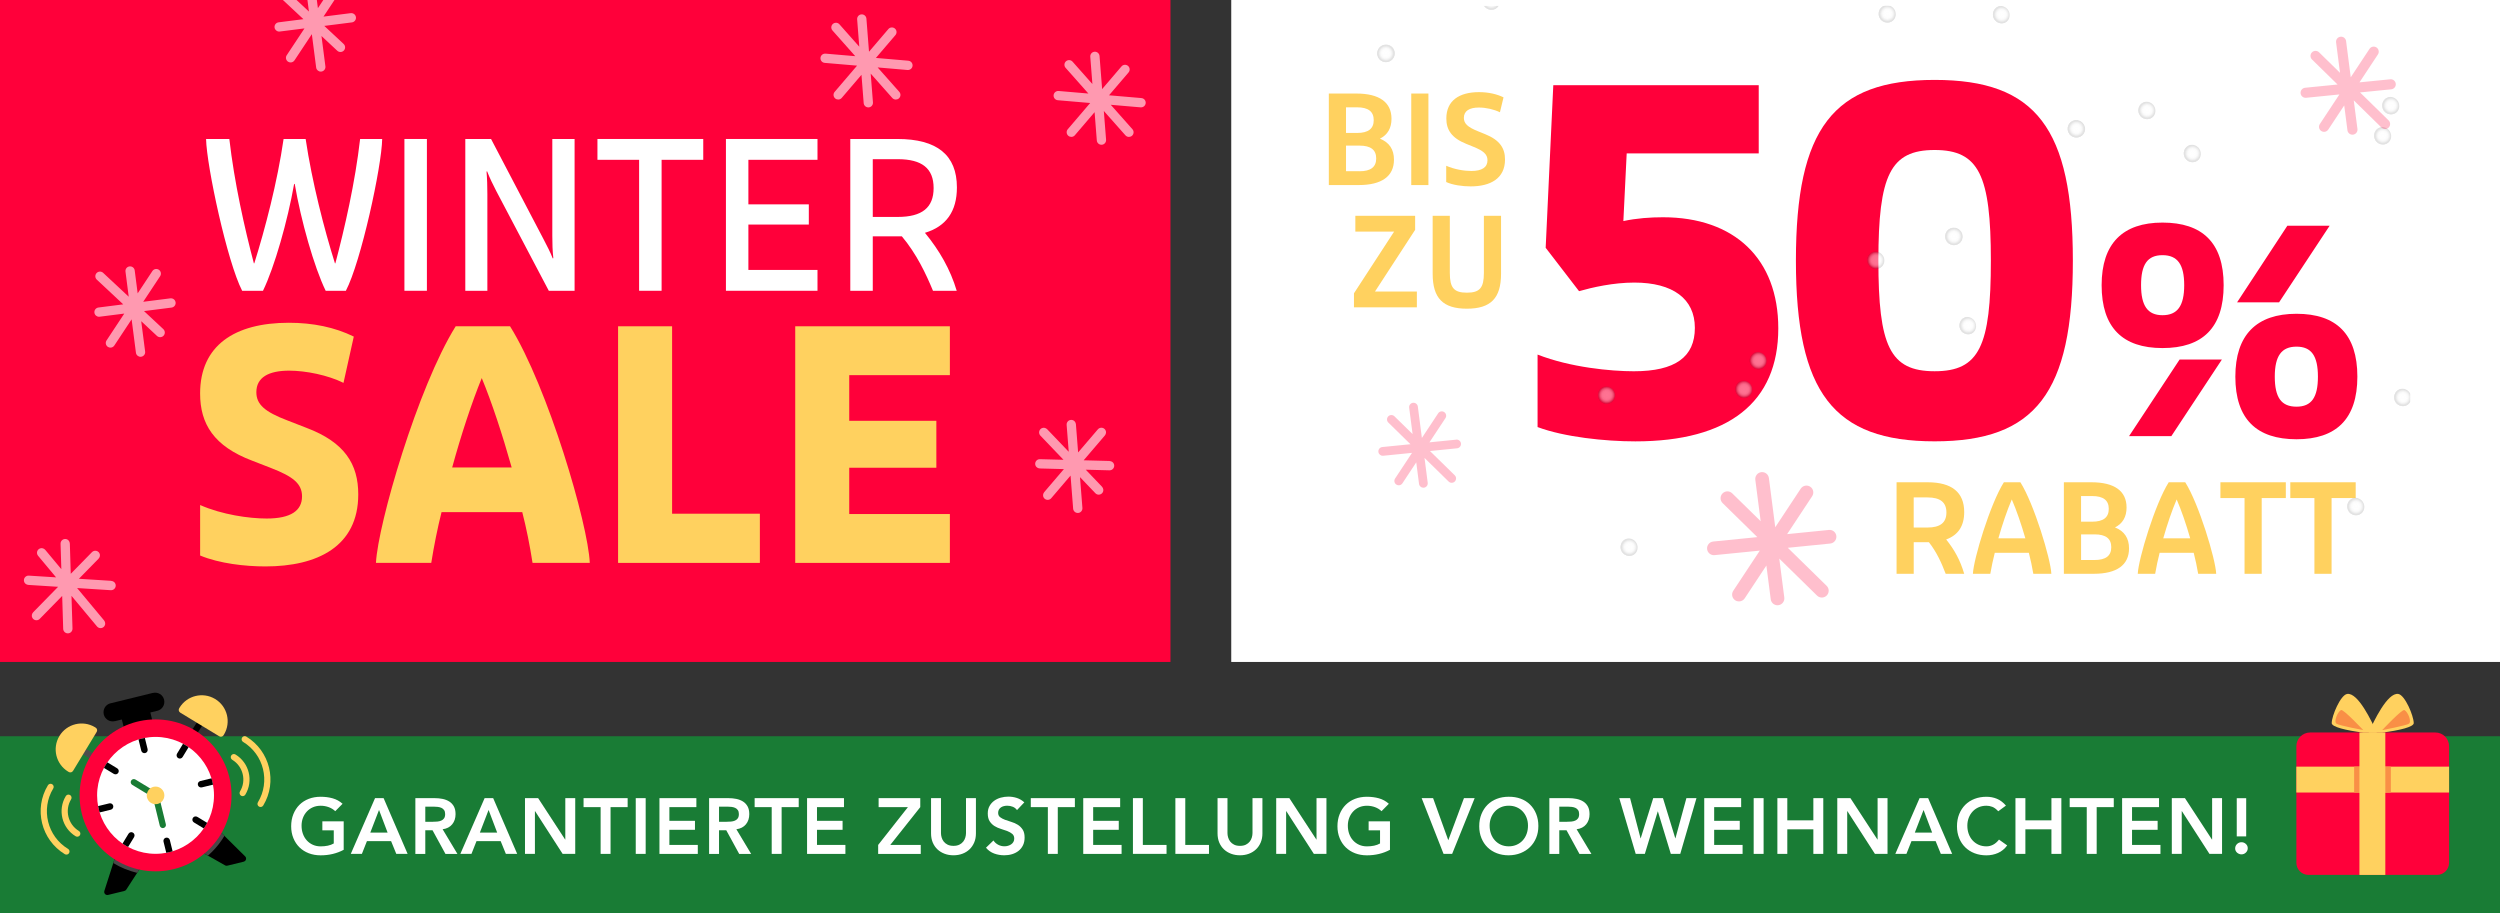 <svg viewBox="0 0 1141.02 416.85" xmlns:xlink="http://www.w3.org/1999/xlink" height="416.85" width="1141.02" xmlns="http://www.w3.org/2000/svg"><rect x="0" y="0" width="1141.02" height="416.85" fill="#333333" stroke="none"/><defs><clipPath id="d"><rect fill="none" height="255.73" width="499.94" y="2.61" x="600.21"></rect></clipPath><radialGradient gradientUnits="userSpaceOnUse" gradientTransform="translate(2261.63 6230.8) rotate(70.53) skewX(.02)" r="4.23" fy="-982.31" fx="-6173.42" cy="-982.31" cx="-6173.42" id="e"><stop stop-color="#fff" offset="0"></stop><stop stop-opacity=".99" stop-color="#fdfdfd" offset=".37"></stop><stop stop-opacity=".97" stop-color="#f6f6f6" offset=".51"></stop><stop stop-opacity=".92" stop-color="#eaeaea" offset=".6"></stop><stop stop-opacity=".85" stop-color="#d9d9d9" offset=".68"></stop><stop stop-opacity=".77" stop-color="#c3c3c3" offset=".75"></stop><stop stop-opacity=".66" stop-color="#a8a8a8" offset=".8"></stop><stop stop-opacity=".53" stop-color="#878787" offset=".86"></stop><stop stop-opacity=".39" stop-color="#626262" offset=".91"></stop><stop stop-opacity=".22" stop-color="#373737" offset=".95"></stop><stop stop-opacity=".04" stop-color="#090909" offset=".99"></stop><stop stop-opacity="0" stop-color="#000" offset="1"></stop></radialGradient><radialGradient xlink:href="#e" gradientTransform="translate(2426.35 6198.18) rotate(68.99) skewX(.02)" r="4.23" fy="-592.46" fx="-6411.36" cy="-592.46" cx="-6411.36" id="f"></radialGradient><radialGradient xlink:href="#e" gradientTransform="translate(2426.35 6198.18) rotate(68.99) skewX(.02)" r="4.23" fy="-759.08" fx="-6341.05" cy="-759.08" cx="-6341.05" id="g"></radialGradient><radialGradient xlink:href="#e" gradientTransform="translate(-5156.05 1802.53) rotate(157.48) skewX(.02)" r="4.23" fy="-751.2" fx="-6235.33" cy="-751.2" cx="-6235.33" id="h"></radialGradient><radialGradient xlink:href="#e" gradientTransform="translate(2264.06 6239.81) rotate(70.53) skewX(.02)" r="4.23" fy="-636.48" fx="-6204.58" cy="-636.48" cx="-6204.58" id="i"></radialGradient><radialGradient xlink:href="#e" gradientTransform="translate(2265.98 6241.24) rotate(70.53) skewX(.02)" r="4.23" fy="-561.74" fx="-6156.13" cy="-561.74" cx="-6156.13" id="j"></radialGradient><radialGradient xlink:href="#e" gradientTransform="translate(2267.39 6240.33) rotate(70.53) skewX(.02)" r="4.23" fy="-575.32" fx="-6095.24" cy="-575.32" cx="-6095.24" id="k"></radialGradient><radialGradient xlink:href="#e" gradientTransform="translate(2426.35 6198.18) rotate(68.99) skewX(.02)" r="4.23" fy="-704.55" fx="-6042.07" cy="-704.55" cx="-6042.07" id="l"></radialGradient><radialGradient xlink:href="#e" gradientTransform="translate(2426.35 6198.18) rotate(68.99) skewX(.02)" r="4.23" fy="-784.8" fx="-6050.09" cy="-784.8" cx="-6050.09" id="m"></radialGradient><radialGradient xlink:href="#e" gradientTransform="translate(2426.35 6198.18) rotate(68.99) skewX(.02)" r="4.23" fy="-915.96" fx="-6093.23" cy="-915.96" cx="-6093.23" id="n"></radialGradient><radialGradient xlink:href="#e" gradientTransform="translate(2426.35 6198.18) rotate(68.99) skewX(.02)" r="4.23" fy="-878.12" fx="-6054.43" cy="-878.12" cx="-6054.43" id="o"></radialGradient><radialGradient xlink:href="#e" gradientTransform="translate(2426.35 6198.18) rotate(68.99) skewX(.02)" r="4.23" fy="-608.23" fx="-6091.49" cy="-608.23" cx="-6091.49" id="p"></radialGradient><radialGradient xlink:href="#e" gradientTransform="translate(2426.35 6198.18) rotate(68.99) skewX(.02)" r="4.23" fy="-468.2" fx="-6072.09" cy="-468.2" cx="-6072.09" id="q"></radialGradient><radialGradient xlink:href="#e" gradientTransform="translate(2255.26 6237.51) rotate(70.57) skewX(.02)" r="4.23" fy="-807.44" fx="-6322.02" cy="-807.44" cx="-6322.02" id="r"></radialGradient><radialGradient xlink:href="#e" gradientTransform="translate(2256.32 6236.66) rotate(70.57) skewX(.02)" r="4.23" fy="-821.01" fx="-6261.13" cy="-821.01" cx="-6261.13" id="s"></radialGradient><radialGradient xlink:href="#e" gradientTransform="translate(2426.35 6198.18) rotate(68.99) skewX(.02)" r="4.23" fy="-950.25" fx="-6207.97" cy="-950.25" cx="-6207.97" id="t"></radialGradient><radialGradient xlink:href="#e" gradientTransform="translate(2426.35 6198.18) rotate(68.99) skewX(.02)" r="4.23" fy="-853.93" fx="-6257.38" cy="-853.93" cx="-6257.38" id="u"></radialGradient><radialGradient xlink:href="#e" gradientTransform="translate(2426.35 6198.18) rotate(68.99) skewX(.02)" r="4.23" fy="-713.9" fx="-6237.98" cy="-713.9" cx="-6237.98" id="v"></radialGradient><radialGradient xlink:href="#e" gradientTransform="translate(-5574.77 2003.75) rotate(157.52) skewX(.02)" r="4.23" fy="-497.7" fx="-6452" cy="-497.7" cx="-6452" id="w"></radialGradient><radialGradient xlink:href="#e" gradientTransform="translate(2426.35 6198.18) rotate(68.99) skewX(.02)" r="4.23" fy="-407.27" fx="-6454.01" cy="-407.27" cx="-6454.01" id="x"></radialGradient><radialGradient xlink:href="#e" gradientTransform="translate(-5560.84 2247.88) rotate(157.52) skewX(.02)" r="4.23" fy="-340.93" fx="-6373.83" cy="-340.93" cx="-6373.83" id="y"></radialGradient><radialGradient xlink:href="#e" gradientTransform="translate(2426.35 6198.18) rotate(68.99) skewX(.02)" r="4.23" fy="-463.89" fx="-6334.76" cy="-463.89" cx="-6334.76" id="z"></radialGradient><radialGradient xlink:href="#e" gradientTransform="translate(2426.35 6198.18) rotate(68.99) skewX(.02)" r="4.23" fy="-577.08" fx="-6224.62" cy="-577.08" cx="-6224.62" id="aa"></radialGradient><radialGradient xlink:href="#e" gradientTransform="translate(-5109.47 1835.54) rotate(157.49) skewX(.02)" r="4.23" fy="-742.28" fx="-6195.05" cy="-742.28" cx="-6195.05" id="ab"></radialGradient><radialGradient xlink:href="#e" gradientTransform="translate(2426.35 6198.18) rotate(68.99) skewX(.02)" r="4.23" fy="-866.24" fx="-6231.61" cy="-866.24" cx="-6231.61" id="ac"></radialGradient><radialGradient xlink:href="#e" gradientTransform="translate(2426.35 6198.18) rotate(68.99) skewX(.02)" r="4.23" fy="-958.63" fx="-6219.49" cy="-958.63" cx="-6219.49" id="ad"></radialGradient><radialGradient xlink:href="#e" gradientTransform="translate(2263.71 6239.62) rotate(70.53) skewX(.02)" r="4.23" fy="-647.3" fx="-6214.46" cy="-647.3" cx="-6214.46" id="ae"></radialGradient><radialGradient xlink:href="#e" gradientTransform="translate(2426.35 6198.18) rotate(68.99) skewX(.02)" r="4.23" fy="-303.09" fx="-6335.03" cy="-303.09" cx="-6335.03" id="af"></radialGradient><radialGradient xlink:href="#e" gradientTransform="translate(2259.33 6249.03) rotate(70.53) skewX(.02)" r="4.23" fy="-375.21" fx="-6488.56" cy="-375.21" cx="-6488.56" id="ag"></radialGradient><radialGradient xlink:href="#e" gradientTransform="translate(-5493.26 1975.56) rotate(157.52) skewX(.02)" r="4.23" fy="-539.32" fx="-6406.32" cy="-539.32" cx="-6406.32" id="ah"></radialGradient><radialGradient xlink:href="#e" gradientTransform="translate(2426.35 6198.18) rotate(68.99) skewX(.02)" r="4.23" fy="-341.1" fx="-6072.99" cy="-341.1" cx="-6072.99" id="ai"></radialGradient><clipPath id="aj"><rect fill="#ff003a" height="302.12" width="534.21"></rect></clipPath></defs><g><g id="b"><g id="c"><rect fill="#fff" height="302.12" width="579.07" x="561.95"></rect><path fill="#ffd15f" d="M606.49,42.69h12.54c10.5,0,16.06,3.97,16.06,11.52,0,4.26-1.76,7.32-5.28,9.08,4.26,1.7,6.41,4.88,6.41,9.59,0,7.55-5.56,11.58-16.06,11.58h-13.67v-41.78ZM619.38,60.68c5.11,0,7.6-1.93,7.6-5.85s-2.5-5.85-7.6-5.85h-5.05v11.69h5.05ZM620.51,78.16c5.11,0,7.6-1.93,7.6-5.85s-2.5-5.85-7.6-5.85h-6.18v11.69h6.18Z"></path><path fill="#ffd15f" d="M644.11,42.69h7.83v41.78h-7.83v-41.78Z"></path><path fill="#ffd15f" d="M660.06,83.1v-7.44c3.74,1.65,8.23,2.38,11.46,2.38,4.88,0,7.38-1.7,7.38-4.88,0-2.84-1.99-4.37-6.47-6.19l-3.23-1.31c-6.75-2.72-9.08-6.47-9.08-11.58,0-8.17,5.9-12.03,14.92-12.03,4.48,0,8.29.97,11.18,2.38l-1.64,6.81c-2.67-1.31-6.36-2.16-9.59-2.16-4.31,0-6.87,1.53-6.87,4.71,0,2.55,1.65,4.2,6.47,6.13l3.23,1.31c6.75,2.72,9.08,6.47,9.08,11.58,0,8.68-6.7,12.26-15.66,12.26-3.8,0-8.23-.62-11.18-1.99Z"></path><path fill="#ffd15f" d="M617.96,133.86l18.33-28.16h-17.7v-7.21h27.29v6.41l-18.33,28.16h19.12v7.21h-28.71v-6.41Z"></path><path fill="#ffd15f" d="M653.88,124.94v-26.45h7.83v26.06c0,6.81,1.87,9.03,7.78,9.03s7.77-2.21,7.77-9.03v-26.06h7.83v26.45c0,11.18-4.71,15.95-15.6,15.95s-15.61-4.77-15.61-15.95Z"></path><path fill="#ff003a" d="M701.76,194.91v-33.08c15.01,5.88,33.5,7.62,43.94,7.62,18.93,0,27.85-6.53,27.85-19.8s-10.01-20.68-27.63-20.68c-9.57,0-19.14,2.18-25.23,3.92l-15.23-19.8,3.48-74.21h93.76v31.12h-60.26l-1.52,30.9c6.09-1.31,12.4-1.74,18.06-1.74,32.63,0,52.65,18.93,52.65,50.71,0,33.73-22.63,51.58-65.26,51.58-13.71,0-32.42-1.96-44.6-6.53Z"></path><path fill="#ff003a" d="M819.67,118.95c0-60.28,16.97-82.48,63.31-82.48s63.09,22.2,63.09,82.48-16.97,82.48-63.09,82.48-63.31-22.2-63.31-82.48ZM908.65,118.95c0-38.96-5.44-50.49-25.67-50.49s-25.67,11.53-25.67,50.49,5.22,50.49,25.67,50.49,25.67-11.53,25.67-50.49Z"></path><path fill="#ff003a" d="M959.2,130.16c0-19.05,9.65-28.57,27.78-28.57s27.91,9.13,27.91,28.57-9.65,28.7-27.91,28.7-27.78-9.39-27.78-28.7ZM994.8,164.08h19.3l-23.08,34.97h-19.3l23.08-34.97ZM996.89,130.16c0-9.39-3-13.7-9.91-13.7s-9.78,4.31-9.78,13.7,3,13.7,9.78,13.7,9.91-4.17,9.91-13.7ZM1020.23,171.91c0-19.05,9.65-28.7,27.91-28.7s27.78,9.39,27.78,28.7-9.65,28.57-27.78,28.57-27.91-9.13-27.91-28.57ZM1043.97,103.02h19.3l-23.08,34.97h-19.17l22.95-34.97ZM1057.92,171.91c0-9.52-3-13.7-9.78-13.7s-9.91,4.17-9.91,13.7,3,13.7,9.91,13.7,9.78-4.31,9.78-13.7Z"></path><path fill="#ffd15f" d="M880.36,247.47h-6.92v14.42h-7.83v-41.78h14.13c11.12,0,16.74,4.6,16.74,13.62,0,6.36-2.78,10.5-8.23,12.49,3.69,4.6,6.36,9.31,8.23,15.67h-8.45c-1.93-5.05-4.14-9.93-7.66-14.42ZM879.73,240.77c5.79,0,8.63-2.21,8.63-6.87s-2.84-6.87-8.63-6.87h-6.3v13.74h6.3Z"></path><path fill="#ffd15f" d="M914.57,220.11h7.55c6.24,9.88,13.85,35.08,14.13,41.78h-8.23c-.51-3.12-1.25-6.53-2.04-9.59h-15.55c-.79,3.12-1.53,6.53-2.04,9.59h-7.94c.28-6.7,7.89-31.9,14.13-41.78ZM924.39,245.71c-1.87-6.53-4.09-12.94-6.19-17.77-2.1,4.88-4.31,11.35-6.13,17.77h12.31Z"></path><path fill="#ffd15f" d="M941.98,220.11h12.54c10.5,0,16.06,3.97,16.06,11.52,0,4.26-1.76,7.32-5.28,9.08,4.26,1.7,6.41,4.88,6.41,9.59,0,7.55-5.56,11.58-16.06,11.58h-13.68v-41.78ZM954.86,238.1c5.11,0,7.6-1.93,7.6-5.85s-2.5-5.85-7.6-5.85h-5.05v11.69h5.05ZM956,255.59c5.11,0,7.6-1.93,7.6-5.85s-2.5-5.85-7.6-5.85h-6.18v11.69h6.18Z"></path><path fill="#ffd15f" d="M989.81,220.11h7.55c6.24,9.88,13.84,35.08,14.13,41.78h-8.23c-.51-3.12-1.25-6.53-2.04-9.59h-15.55c-.79,3.12-1.53,6.53-2.04,9.59h-7.94c.28-6.7,7.89-31.9,14.13-41.78ZM999.63,245.71c-1.87-6.53-4.08-12.94-6.18-17.77-2.1,4.88-4.31,11.35-6.13,17.77h12.31Z"></path><path fill="#ffd15f" d="M1024.43,227.32h-11.01v-7.21h29.85v7.21h-11.01v34.57h-7.83v-34.57Z"></path><path fill="#ffd15f" d="M1056.32,227.32h-11.01v-7.21h29.85v7.21h-11.01v34.57h-7.83v-34.57Z"></path><g clip-path="url(#d)"><g opacity=".45"><circle fill="url(#e)" transform="translate(-1.82 30.37) rotate(-1.54)" r="4.23" cy="82.93" cx="1129.45"></circle><path fill="url(#f)" d="M681.87,4.6c-2.18.84-4.63-.25-5.46-2.43s.25-4.63,2.43-5.47c2.18-.84,4.63.25,5.46,2.43.84,2.18-.25,4.63-2.43,5.47Z"></path><path fill="url(#g)" d="M862.56,10.48c-2.18.84-4.63-.25-5.46-2.43s.25-4.63,2.43-5.47c2.18-.84,4.63.25,5.46,2.43.84,2.18-.25,4.63-2.43,5.47Z"></path><circle fill="url(#h)" transform="translate(760.13 996.48) rotate(-88.49)" r="4.23" cy="108.04" cx="891.59"></circle><circle fill="url(#i)" transform="translate(-4.49 21.43) rotate(-1.54)" r="4.23" cy="177.89" cx="795.58"></circle><circle fill="url(#j)" transform="translate(-6.44 20.05) rotate(-1.54)" r="4.23" cy="249.93" cx="743.21"></circle><circle fill="url(#k)" transform="translate(-7.83 21) rotate(-1.54)" r="4.23" cy="301.9" cx="777.71"></circle><path fill="url(#l)" d="M918.88,309.13c-2.18.84-4.63-.25-5.46-2.43-.84-2.18.25-4.63,2.43-5.47,2.18-.84,4.63.25,5.46,2.43.84,2.18-.25,4.63-2.43,5.47Z"></path><path fill="url(#m)" d="M990.88,272.86c-2.18.84-4.63-.25-5.46-2.43-.84-2.18.25-4.63,2.43-5.47,2.18-.84,4.63.25,5.46,2.43s-.25,4.63-2.43,5.47Z"></path><path fill="url(#n)" d="M1097.81,185.53c-2.18.84-4.63-.25-5.46-2.43s.25-4.63,2.43-5.47c2.18-.84,4.63.25,5.46,2.43.84,2.18-.25,4.63-2.43,5.47Z"></path><path fill="url(#o)" d="M1076.41,235.33c-2.18.84-4.63-.25-5.46-2.43-.84-2.18.25-4.63,2.43-5.47,2.18-.84,4.63.25,5.47,2.43.84,2.18-.25,4.63-2.43,5.47Z"></path><path fill="url(#p)" d="M811.28,297.54c-2.18.84-4.63-.25-5.46-2.43-.84-2.18.25-4.63,2.43-5.47,2.18-.84,4.63.25,5.47,2.43.84,2.18-.25,4.63-2.43,5.47Z"></path><path fill="url(#q)" d="M687.57,365.88c-2.18.84-4.63-.25-5.46-2.43-.84-2.18.25-4.63,2.43-5.47s4.63.25,5.46,2.43c.84,2.18-.25,4.63-2.43,5.47Z"></path><circle fill="url(#r)" transform="translate(.16 25.15) rotate(-1.58)" r="4.23" cy="6.94" cx="912.99"></circle><circle fill="url(#s)" transform="translate(-1.27 26.18) rotate(-1.58)" r="4.23" cy="58.91" cx="947.49"></circle><path fill="url(#t)" d="M1088.66,66.13c-2.18.84-4.63-.25-5.47-2.43-.84-2.18.25-4.63,2.43-5.47,2.18-.84,4.63.25,5.46,2.43.84,2.18-.25,4.63-2.43,5.47Z"></path><path fill="url(#u)" d="M981.06,54.55c-2.18.84-4.63-.25-5.46-2.43-.84-2.18.25-4.63,2.43-5.47,2.18-.84,4.63.25,5.46,2.43s-.25,4.63-2.43,5.47Z"></path><path fill="url(#v)" d="M857.35,122.89c-2.18.84-4.63-.25-5.46-2.43-.84-2.18.25-4.63,2.43-5.47,2.18-.84,4.63.25,5.46,2.43.84,2.18-.25,4.63-2.43,5.47Z"></path><circle fill="url(#w)" transform="translate(565.89 573.96) rotate(-88.53)" r="4.23" cy="-3.3" cx="577.36"></circle><path fill="url(#x)" d="M493.78,31.22c-2.18.84-4.63-.25-5.46-2.43-.84-2.18.25-4.63,2.43-5.47,2.18-.84,4.63.25,5.46,2.43s-.25,4.63-2.43,5.47Z"></path><circle fill="url(#y)" transform="translate(321.48 581.65) rotate(-88.53)" r="4.23" cy="125.92" cx="459.1"></circle><path fill="url(#z)" d="M589.36,122.23c-2.18.84-4.63-.25-5.46-2.43-.84-2.18.25-4.63,2.43-5.47,2.18-.84,4.63.25,5.46,2.43.84,2.18-.25,4.63-2.43,5.47Z"></path><path fill="url(#aa)" d="M734.48,184.44c-2.18.84-4.63-.25-5.46-2.43-.84-2.18.25-4.63,2.43-5.47s4.63.25,5.46,2.43c.84,2.18-.25,4.63-2.43,5.47Z"></path><circle fill="url(#ab)" transform="translate(725.39 1042.34) rotate(-88.5)" r="4.23" cy="148.84" cx="897.71"></circle><path fill="url(#ac)" d="M1001.79,74.2c-2.18.84-4.63-.25-5.47-2.43-.84-2.18.25-4.63,2.43-5.47,2.18-.84,4.63.25,5.46,2.43.84,2.18-.25,4.63-2.43,5.47Z"></path><path fill="url(#ad)" d="M1092.35,52.37c-2.18.84-4.63-.25-5.46-2.43-.84-2.18.25-4.63,2.43-5.47,2.18-.84,4.63.25,5.46,2.43.84,2.18-.25,4.63-2.43,5.47Z"></path><circle fill="url(#ae)" transform="translate(-4.14 21.6) rotate(-1.54)" r="4.23" cy="164.8" cx="802.13"></circle><path fill="url(#af)" d="M439.22,179.66c-2.18.84-4.63-.25-5.46-2.43s.25-4.63,2.43-5.47c2.18-.84,4.63.25,5.46,2.43.84,2.18-.25,4.63-2.43,5.47Z"></path><circle fill="url(#ag)" transform="translate(-.01 12.09) rotate(-1.54)" r="4.23" cy="6.52" cx="449.96"></circle><circle fill="url(#ah)" transform="translate(591.98 656.17) rotate(-88.53)" r="4.23" cy="24.42" cx="632.58"></circle><path fill="url(#ai)" d="M568.64,410.64c-2.18.84-4.63-.25-5.46-2.43-.84-2.18.25-4.63,2.43-5.47,2.18-.84,4.63.25,5.46,2.43.84,2.18-.25,4.63-2.43,5.47Z"></path></g></g><path opacity=".25" fill="#ff003a" d="M664.58,200.67l-12.17,1.22,7.3-11.05c.61-.92.35-2.16-.57-2.76-.92-.61-2.16-.35-2.76.57l-7.42,11.24-1.85-14.33c-.14-1.09-1.14-1.87-2.23-1.72-1.09.14-1.86,1.14-1.72,2.23l1.56,12.05-8.29-8.12c-.79-.77-2.05-.76-2.82.03-.77.79-.76,2.05.03,2.82l10.11,9.9-12.85,1.28c-1.1.11-1.9,1.09-1.79,2.18.1,1.03.97,1.8,1.98,1.8.07,0,.13,0,.2,0l13.17-1.32-7.73,11.71c-.61.92-.35,2.16.57,2.76.34.22.72.33,1.1.33.65,0,1.28-.31,1.67-.9l6.32-9.57,1.27,9.84c.13,1.01.99,1.74,1.98,1.74.09,0,.17,0,.26-.02,1.09-.14,1.86-1.14,1.72-2.23l-1.46-11.35,11.01,10.78c.39.38.89.57,1.4.57s1.03-.2,1.42-.6c.77-.79.76-2.05-.03-2.82l-11.31-11.08,12.36-1.24c1.1-.11,1.9-1.09,1.79-2.18-.11-1.1-1.08-1.9-2.18-1.79Z"></path><path opacity=".25" fill="#ff003a" d="M834.73,241.87l-19.07,1.91,11.43-17.31c.95-1.44.55-3.38-.89-4.33-1.44-.95-3.38-.55-4.33.89l-11.63,17.61-2.9-22.44c-.22-1.71-1.79-2.92-3.5-2.7-1.71.22-2.92,1.79-2.7,3.5l2.44,18.88-12.99-12.72c-1.23-1.21-3.21-1.19-4.42.05-1.21,1.23-1.19,3.21.05,4.42l15.84,15.52-20.13,2.01c-1.72.17-2.97,1.7-2.8,3.42.16,1.61,1.52,2.81,3.11,2.81.1,0,.21,0,.32-.02l20.63-2.06-12.12,18.34c-.95,1.44-.55,3.38.89,4.33.53.35,1.13.52,1.72.52,1.01,0,2.01-.49,2.61-1.4l9.9-14.99,1.99,15.42c.2,1.58,1.55,2.72,3.09,2.72.13,0,.27,0,.4-.03,1.71-.22,2.92-1.79,2.7-3.5l-2.29-17.77,17.24,16.89c.61.6,1.4.89,2.19.89s1.62-.31,2.23-.94c1.21-1.23,1.19-3.21-.05-4.42l-17.72-17.35,19.36-1.94c1.72-.17,2.97-1.7,2.8-3.42-.17-1.72-1.7-2.98-3.42-2.8Z"></path><path opacity=".25" fill="#ff003a" d="M1090.93,36.19l-14.04,1.4,8.41-12.74c.7-1.06.41-2.49-.65-3.19-1.06-.7-2.49-.41-3.19.65l-8.56,12.96-2.13-16.52c-.16-1.26-1.32-2.15-2.57-1.99-1.26.16-2.15,1.32-1.99,2.57l1.79,13.9-9.56-9.36c-.91-.89-2.36-.87-3.25.03-.89.91-.87,2.36.03,3.25l11.66,11.42-14.81,1.48c-1.26.13-2.19,1.25-2.06,2.52.12,1.19,1.12,2.07,2.29,2.07.08,0,.15,0,.23-.01l15.19-1.52-8.92,13.5c-.7,1.06-.41,2.49.65,3.19.39.26.83.38,1.26.38.75,0,1.48-.36,1.92-1.03l7.29-11.03,1.47,11.35c.15,1.16,1.14,2.01,2.28,2.01.1,0,.2,0,.3-.02,1.26-.16,2.15-1.32,1.99-2.57l-1.69-13.08,12.69,12.43c.45.44,1.03.66,1.61.66s1.19-.23,1.64-.69c.89-.91.87-2.36-.03-3.25l-13.04-12.77,14.25-1.42c1.26-.13,2.19-1.25,2.06-2.52-.13-1.26-1.25-2.19-2.52-2.06Z"></path><rect fill="#ff003a" height="302.12" width="534.21"></rect><g clip-path="url(#aj)"><path opacity=".6" fill="#fff" d="M160.09,6l-12.45,1.58,7.74-11.69c.65-.98.38-2.29-.6-2.94-.98-.64-2.3-.38-2.95.6l-6.74,10.18-1.35-10.47c-.15-1.16-1.22-1.98-2.38-1.83-1.16.15-1.99,1.21-1.84,2.37l1.48,11.47-11.69-10.9c-.86-.8-2.2-.76-3.01.1-.8.86-.76,2.2.1,3l12.09,11.28-11.34,1.44c-1.16.15-1.99,1.21-1.84,2.37.14,1.07,1.05,1.85,2.11,1.85.09,0,.18,0,.27-.02l11.28-1.43-8.11,12.25c-.65.98-.38,2.29.6,2.94.36.24.77.35,1.17.35.69,0,1.37-.33,1.78-.95l7.92-11.96,1.97,15.24c.14,1.07,1.05,1.85,2.11,1.85.09,0,.18,0,.27-.02,1.16-.15,1.99-1.21,1.84-2.37l-1.79-13.86,7.21,6.73c.41.38.93.57,1.45.57.57,0,1.14-.23,1.55-.67.8-.86.76-2.2-.1-3l-8.83-8.24,12.61-1.6c1.16-.15,1.99-1.21,1.84-2.37-.15-1.16-1.21-1.99-2.38-1.84Z"></path></g><path fill="#ffd15f" d="M91.34,253.54v-23.04c9.98,4.4,22.3,6.16,30.37,6.16,11.15,0,16.14-3.67,16.14-10.12,0-5.87-4.26-9.1-14.09-12.91l-8.66-3.37c-17.46-6.6-23.77-16.73-23.77-30.67,0-21.86,15.7-32.28,40.5-32.28,11,0,20.98,2.05,29.64,6.31l-4.7,21.13c-7.04-3.52-17.17-5.58-24.8-5.58-9.39,0-14.97,3.08-14.97,9.83,0,5.58,3.81,8.95,14.23,12.91l8.66,3.37c17.46,6.6,23.62,16.58,23.62,30.37,0,23.77-18.63,32.87-42.4,32.87-9.24,0-20.98-1.32-29.79-4.99Z"></path><path fill="#ffd15f" d="M207.99,148.92h24.8c17.31,27.73,35.66,90.38,36.39,107.99h-26.12c-1.17-7.63-2.93-16.43-4.7-23.18h-36.83c-1.76,6.9-3.52,15.7-4.7,23.18h-25.24c.88-17.61,19.08-80.26,36.39-107.99ZM233.53,213.34c-4.25-15.11-9.1-29.79-13.65-40.79-4.55,11.15-9.39,25.82-13.5,40.79h27.14Z"></path><path fill="#ffd15f" d="M282.1,148.92h24.65v85.54h40.06v22.45h-64.71v-107.99Z"></path><path fill="#ffd15f" d="M362.95,148.92h70.58v22.3h-45.93v20.84h39.76v21.42h-39.76v21.13h45.93v22.3h-70.58v-107.99Z"></path><path fill="#fff" d="M94.03,63.43h10.64c2.26,19.77,6.96,40.76,11.2,56.76h.19c4.9-15.63,10.54-37.09,13.37-56.76h10.07c2.92,19.67,8.47,41.14,13.37,56.76h.19c4.24-16,9.04-36.99,11.3-56.76h10.07c-.19,12.52-9.7,56.2-16.57,69.28h-9.22c-5.27-10.83-11.3-32.1-14.12-48.76h-.28c-2.92,16.66-8.94,37.93-14.21,48.76h-9.51c-6.78-13.08-16.19-56.76-16.47-69.28Z"></path><path fill="#fff" d="M184.58,63.43h10.26v69.28h-10.26V63.43Z"></path><path fill="#fff" d="M212.35,63.43h11.77l23.91,45.65c1.51,2.92,3.2,6.12,4.24,8.85l.28-.09c-.38-3.11-.47-6.97-.47-10.26v-44.15h10.17v69.28h-11.77l-24-45.56c-1.51-2.92-3.11-6.21-4.14-8.94l-.28.09c.28,3.11.38,6.97.38,10.26v44.15h-10.07V63.43Z"></path><path fill="#fff" d="M291.69,72.94h-19.01v-9.51h48.29v9.51h-19.01v59.77h-10.26v-59.77Z"></path><path fill="#fff" d="M331.32,63.43h41.79v9.51h-31.54v20.33h27.58v9.22h-27.58v20.71h31.54v9.51h-41.79V63.43Z"></path><path fill="#fff" d="M411.61,107.86h-13.27v24.85h-10.26V63.43h21.46c18.17,0,27.2,7.34,27.2,22.12,0,10.92-4.89,17.79-14.59,20.71,6.59,8,11.58,16.66,14.5,26.45h-10.83c-3.2-7.72-7.44-16.76-14.21-24.85ZM409.73,99.01c11.11,0,16.38-4.24,16.38-13.18s-5.27-13.18-16.38-13.18h-11.39v26.36h11.39Z"></path><path opacity=".6" fill="#fff" d="M50.72,265.09l-14.71-.93,8.94-9.13c.65-.66.88-1.69.45-2.5-.72-1.36-2.44-1.52-3.42-.53l-9.68,9.89-.42-13.75c-.03-.93-.6-1.8-1.49-2.06-1.48-.42-2.79.7-2.75,2.1l.36,11.59-7.3-8.76c-.59-.71-1.59-1.05-2.45-.7-1.42.58-1.77,2.27-.87,3.35l8.22,9.85-12.43-.79c-1.4-.08-2.55,1.18-2.19,2.68.22.9,1.08,1.5,2,1.56l13.54.86-11.33,11.57c-.69.7-.91,1.8-.41,2.64.42.71,1.13,1.06,1.84,1.06.55,0,1.1-.21,1.52-.64l10.24-10.46.46,15.02c.04,1.15.98,2.06,2.12,2.06.02,0,.04,0,.07,0,1.17-.04,2.09-1.01,2.06-2.19l-.46-14.93,11.65,13.97c.42.5,1.02.76,1.63.76.67,0,1.35-.32,1.79-.97.53-.79.38-1.85-.22-2.58l-12.29-14.74,15.37.98s.09,0,.14,0c1.34,0,2.43-1.26,2.04-2.72-.23-.88-1.08-1.47-1.99-1.52Z"></path><path opacity=".6" fill="#fff" d="M520.98,44.76l-14.81-1.27,8.91-10.42c.76-.89.66-2.23-.24-2.99-.89-.76-2.23-.66-2.99.24l-8.83,10.34-1.18-15.1c-.09-1.17-1.12-2.03-2.28-1.95-1.17.09-2.04,1.11-1.95,2.28l.97,12.47-9.05-10.21c-.78-.88-2.12-.96-3-.18-.88.78-.96,2.12-.18,2.99l10.4,11.73-13.58-1.16c-1.17-.09-2.2.77-2.3,1.93-.1,1.17.77,2.19,1.93,2.29l14.77,1.26-10.23,11.97c-.76.89-.66,2.23.24,2.99.4.34.89.51,1.38.51.6,0,1.19-.25,1.61-.74l9.01-10.54,1.01,12.91c.09,1.11,1.02,1.96,2.11,1.96.06,0,.11,0,.17,0,1.17-.09,2.04-1.11,1.95-2.28l-1.03-13.14,9.87,11.13c.42.47,1,.71,1.59.71.5,0,1-.18,1.41-.53.88-.78.96-2.12.18-2.99l-9.88-11.14,13.65,1.17c.06,0,.12,0,.18,0,1.09,0,2.02-.83,2.11-1.94.1-1.17-.77-2.19-1.93-2.29Z"></path><path opacity=".6" fill="#fff" d="M414.58,27.71l-14.81-1.27,8.91-10.42c.76-.89.66-2.23-.24-2.99-.89-.76-2.23-.66-2.99.24l-8.83,10.34-1.18-15.1c-.09-1.17-1.12-2.03-2.28-1.95-1.17.09-2.04,1.11-1.95,2.28l.97,12.47-9.05-10.21c-.78-.88-2.12-.96-3-.18-.88.78-.96,2.12-.18,2.99l10.4,11.73-13.58-1.16c-1.17-.09-2.2.77-2.3,1.93-.1,1.17.77,2.19,1.93,2.29l14.77,1.26-10.23,11.97c-.76.89-.66,2.23.24,2.99.4.34.89.51,1.38.51.6,0,1.19-.25,1.61-.74l9.01-10.54,1.01,12.91c.09,1.11,1.02,1.96,2.11,1.96.06,0,.11,0,.17,0,1.17-.09,2.04-1.11,1.95-2.28l-1.03-13.14,9.87,11.13c.42.47,1,.71,1.59.71.5,0,1-.18,1.41-.53.88-.78.96-2.12.18-2.99l-9.88-11.14,13.65,1.17c.06,0,.12,0,.18,0,1.09,0,2.02-.83,2.11-1.94.1-1.17-.77-2.19-1.93-2.29Z"></path><path opacity=".6" fill="#fff" d="M77.79,136.16l-12.43,1.58,7.73-11.69c.65-.98.38-2.29-.6-2.94-.98-.64-2.29-.38-2.94.6l-6.72,10.18-1.35-10.47c-.15-1.16-1.22-1.98-2.38-1.83-1.16.15-1.98,1.21-1.83,2.37l1.48,11.47-11.67-10.9c-.86-.8-2.2-.76-3,.1-.8.86-.76,2.2.1,3l12.07,11.28-11.32,1.44c-1.16.15-1.99,1.21-1.84,2.37.14,1.07,1.05,1.85,2.1,1.85.09,0,.18,0,.27-.02l11.26-1.43-8.09,12.25c-.65.98-.38,2.29.6,2.94.36.24.77.35,1.17.35.69,0,1.36-.33,1.77-.95l7.9-11.96,1.97,15.24c.14,1.07,1.05,1.85,2.1,1.85.09,0,.18,0,.27-.02,1.16-.15,1.98-1.21,1.83-2.37l-1.79-13.86,7.2,6.73c.41.38.93.57,1.45.57.57,0,1.13-.23,1.55-.67.8-.86.76-2.2-.1-3l-8.82-8.24,12.58-1.6c1.16-.15,1.99-1.21,1.84-2.37-.15-1.16-1.21-1.99-2.37-1.84Z"></path><path opacity=".6" fill="#fff" d="M506.42,210.39l-11.83-.31,9.65-11.29c.6-.7.77-1.74.28-2.53-.81-1.31-2.54-1.36-3.45-.3l-9.01,10.54-1-12.82c-.07-.92-.69-1.77-1.59-1.98-1.5-.35-2.76.83-2.65,2.23l.96,12.27-9.8-10.25c-.64-.67-1.65-.94-2.49-.53-1.38.68-1.61,2.39-.65,3.4l10.54,11.03-10.74-.28c-1.4-.05-2.52,1.3-2.08,2.77.27.88,1.14,1.44,2.07,1.47l10.94.29-8.94,10.46c-.62.73-.78,1.8-.26,2.59.44.67,1.12.99,1.8.99.6,0,1.19-.25,1.61-.74l8.83-10.34,1.18,15.1c.09,1.11,1.02,1.96,2.11,1.96.06,0,.11,0,.17,0,1.17-.09,2.04-1.11,1.95-2.28l-1.1-14.07,7.01,7.34c.42.44.98.66,1.54.66.7,0,1.41-.35,1.83-1.05.51-.83.29-1.92-.38-2.63l-7.37-7.72,10.81.29s.04,0,.06,0c1.37,0,2.46-1.31,2.03-2.77-.26-.88-1.13-1.45-2.05-1.47Z"></path><rect fill="#197c35" height="80.82" width="1141.02" y="336.03"></rect><path fill="#fff" d="M156.86,387.86c-3.14,1.68-6.65,2.52-10.53,2.52-1.96,0-3.77-.32-5.41-.95s-3.05-1.53-4.24-2.69c-1.19-1.16-2.11-2.56-2.78-4.19-.67-1.63-1.01-3.44-1.01-5.43s.33-3.89,1.01-5.55c.67-1.66,1.6-3.08,2.78-4.26,1.19-1.17,2.6-2.08,4.24-2.71,1.64-.63,3.44-.95,5.41-.95s3.76.23,5.46.7c1.7.47,3.22,1.3,4.56,2.5l-3.34,3.38c-.82-.79-1.8-1.4-2.96-1.83-1.16-.43-2.39-.65-3.68-.65s-2.51.23-3.58.7c-1.07.47-1.98,1.11-2.75,1.94-.77.83-1.36,1.79-1.78,2.89-.42,1.1-.63,2.29-.63,3.56,0,1.37.21,2.62.63,3.77.42,1.15,1.01,2.14,1.78,2.98.77.84,1.68,1.5,2.75,1.98,1.07.48,2.26.72,3.58.72,1.15,0,2.23-.11,3.25-.32,1.02-.22,1.92-.55,2.71-1.01v-6h-5.21v-4.1h9.74v13.01Z"></path><path fill="#fff" d="M171.16,364.28h3.92l10.96,25.44h-5.17l-2.37-5.82h-11.03l-2.3,5.82h-5.07l11.07-25.44ZM176.91,380.02l-3.92-10.35-3.99,10.35h7.91Z"></path><path fill="#fff" d="M189.59,364.28h8.84c1.22,0,2.4.11,3.54.34,1.14.23,2.15.62,3.04,1.17.89.55,1.59,1.29,2.12,2.23.53.93.79,2.12.79,3.56,0,1.84-.51,3.39-1.53,4.64-1.02,1.25-2.47,2-4.37,2.26l6.75,11.25h-5.46l-5.89-10.78h-3.31v10.78h-4.53v-25.44ZM197.64,375.06c.65,0,1.29-.03,1.94-.09.65-.06,1.24-.2,1.78-.43.54-.23.98-.57,1.31-1.04.33-.47.5-1.12.5-1.96,0-.74-.16-1.34-.47-1.8-.31-.45-.72-.8-1.22-1.02-.5-.23-1.06-.38-1.67-.45-.61-.07-1.2-.11-1.78-.11h-3.92v6.9h3.52Z"></path><path fill="#fff" d="M221.17,364.28h3.92l10.96,25.44h-5.17l-2.37-5.82h-11.03l-2.3,5.82h-5.07l11.07-25.44ZM226.92,380.02l-3.92-10.35-3.99,10.35h7.91Z"></path><path fill="#fff" d="M239.61,364.28h6l12.33,18.9h.07v-18.9h4.53v25.44h-5.75l-12.58-19.51h-.07v19.51h-4.53v-25.44Z"></path><path fill="#fff" d="M274.14,368.38h-7.8v-4.1h20.12v4.1h-7.8v21.34h-4.53v-21.34Z"></path><path fill="#fff" d="M290.16,364.28h4.53v25.44h-4.53v-25.44Z"></path><path fill="#fff" d="M300.98,364.28h16.85v4.1h-12.32v6.25h11.68v4.1h-11.68v6.9h12.97v4.1h-17.5v-25.44Z"></path><path fill="#fff" d="M323.65,364.28h8.84c1.22,0,2.4.11,3.54.34,1.14.23,2.15.62,3.04,1.17.89.55,1.59,1.29,2.12,2.23.53.93.79,2.12.79,3.56,0,1.84-.51,3.39-1.53,4.64-1.02,1.25-2.47,2-4.37,2.26l6.75,11.25h-5.46l-5.89-10.78h-3.31v10.78h-4.53v-25.44ZM331.7,375.06c.65,0,1.29-.03,1.94-.09.65-.06,1.24-.2,1.78-.43.54-.23.98-.57,1.31-1.04.33-.47.5-1.12.5-1.96,0-.74-.16-1.34-.47-1.8-.31-.45-.72-.8-1.22-1.02-.5-.23-1.06-.38-1.67-.45-.61-.07-1.2-.11-1.78-.11h-3.92v6.9h3.52Z"></path><path fill="#fff" d="M352.22,368.38h-7.8v-4.1h20.12v4.1h-7.8v21.34h-4.53v-21.34Z"></path><path fill="#fff" d="M368.35,364.28h16.85v4.1h-12.32v6.25h11.68v4.1h-11.68v6.9h12.97v4.1h-17.5v-25.44Z"></path><path fill="#fff" d="M400.8,385.63l13.58-17.25h-13.37v-4.1h19.01v4.1l-13.69,17.25h13.91v4.1h-19.44v-4.1Z"></path><path fill="#fff" d="M445.42,380.38c0,1.53-.26,2.92-.79,4.15-.53,1.23-1.25,2.28-2.16,3.14s-1.99,1.53-3.23,1.99c-1.25.47-2.6.7-4.06.7s-2.82-.23-4.06-.7c-1.25-.47-2.33-1.13-3.25-1.99s-1.64-1.91-2.16-3.14c-.51-1.23-.77-2.62-.77-4.15v-16.1h4.53v15.95c0,.62.09,1.28.29,1.96.19.68.51,1.31.95,1.89s1.03,1.05,1.76,1.42c.73.37,1.63.56,2.71.56s1.98-.19,2.71-.56c.73-.37,1.32-.84,1.76-1.42.44-.57.76-1.2.95-1.89.19-.68.29-1.33.29-1.96v-15.95h4.53v16.1Z"></path><path fill="#fff" d="M464.18,369.75c-.48-.69-1.12-1.2-1.92-1.53-.8-.32-1.65-.49-2.53-.49-.53,0-1.04.06-1.53.18-.49.12-.93.31-1.33.57-.4.26-.71.61-.95,1.02-.24.42-.36.92-.36,1.49,0,.86.3,1.52.9,1.98.6.46,1.34.85,2.23,1.19.89.34,1.86.66,2.91.97,1.05.31,2.02.74,2.91,1.29.89.55,1.63,1.28,2.23,2.19.6.91.9,2.12.9,3.63,0,1.37-.25,2.56-.75,3.58-.5,1.02-1.18,1.86-2.03,2.53-.85.67-1.84,1.17-2.96,1.51-1.13.34-2.31.5-3.56.5-1.58,0-3.1-.26-4.56-.79s-2.72-1.41-3.77-2.66l3.41-3.31c.55.84,1.28,1.49,2.17,1.96s1.85.7,2.86.7c.53,0,1.05-.07,1.58-.22s1.01-.36,1.44-.65c.43-.29.78-.65,1.04-1.1.26-.44.4-.95.4-1.53,0-.93-.3-1.65-.9-2.16-.6-.5-1.34-.93-2.23-1.28-.89-.35-1.86-.68-2.91-.99-1.05-.31-2.02-.74-2.91-1.28-.89-.54-1.63-1.26-2.23-2.16-.6-.9-.9-2.1-.9-3.61,0-1.32.27-2.46.81-3.41.54-.96,1.25-1.75,2.12-2.39.87-.63,1.87-1.11,3-1.42,1.13-.31,2.28-.47,3.45-.47,1.34,0,2.64.2,3.9.61,1.26.41,2.39,1.08,3.4,2.01l-3.31,3.49Z"></path><path fill="#fff" d="M478.26,368.38h-7.8v-4.1h20.12v4.1h-7.8v21.34h-4.53v-21.34Z"></path><path fill="#fff" d="M494.4,364.28h16.85v4.1h-12.32v6.25h11.68v4.1h-11.68v6.9h12.97v4.1h-17.5v-25.44Z"></path><path fill="#fff" d="M517.07,364.28h4.53v21.34h10.82v4.1h-15.34v-25.44Z"></path><path fill="#fff" d="M536.44,364.28h4.53v21.34h10.82v4.1h-15.34v-25.44Z"></path><path fill="#fff" d="M576.18,380.38c0,1.53-.26,2.92-.79,4.15-.53,1.23-1.25,2.28-2.16,3.14s-1.99,1.53-3.23,1.99c-1.25.47-2.6.7-4.06.7s-2.82-.23-4.06-.7c-1.25-.47-2.33-1.13-3.25-1.99s-1.64-1.91-2.16-3.14c-.51-1.23-.77-2.62-.77-4.15v-16.1h4.53v15.95c0,.62.09,1.28.29,1.96.19.68.51,1.31.95,1.89s1.03,1.05,1.76,1.42c.73.37,1.63.56,2.71.56s1.98-.19,2.71-.56c.73-.37,1.32-.84,1.76-1.42.44-.57.76-1.2.95-1.89.19-.68.29-1.33.29-1.96v-15.95h4.53v16.1Z"></path><path fill="#fff" d="M582.47,364.28h6l12.33,18.9h.07v-18.9h4.53v25.44h-5.75l-12.58-19.51h-.07v19.51h-4.53v-25.44Z"></path><path fill="#fff" d="M634.39,387.86c-3.14,1.68-6.65,2.52-10.53,2.52-1.96,0-3.77-.32-5.41-.95s-3.05-1.53-4.24-2.69c-1.19-1.16-2.11-2.56-2.78-4.19-.67-1.63-1.01-3.44-1.01-5.43s.33-3.89,1.01-5.55c.67-1.66,1.6-3.08,2.78-4.26,1.19-1.17,2.6-2.08,4.24-2.71,1.64-.63,3.44-.95,5.41-.95s3.76.23,5.46.7c1.7.47,3.22,1.3,4.56,2.5l-3.34,3.38c-.82-.79-1.8-1.4-2.96-1.83-1.16-.43-2.39-.65-3.68-.65s-2.51.23-3.58.7c-1.07.47-1.98,1.11-2.75,1.94-.77.83-1.36,1.79-1.78,2.89-.42,1.1-.63,2.29-.63,3.56,0,1.37.21,2.62.63,3.77.42,1.15,1.01,2.14,1.78,2.98.77.84,1.68,1.5,2.75,1.98,1.07.48,2.26.72,3.58.72,1.15,0,2.23-.11,3.25-.32,1.02-.22,1.92-.55,2.71-1.01v-6h-5.21v-4.1h9.74v13.01Z"></path><path fill="#fff" d="M648.87,364.28h5.21l6.93,19.22,7.15-19.22h4.89l-10.28,25.44h-3.92l-9.99-25.44Z"></path><path fill="#fff" d="M675.13,377.11c0-2.04.33-3.89,1.01-5.55.67-1.66,1.6-3.08,2.78-4.26,1.19-1.17,2.6-2.08,4.24-2.71,1.64-.63,3.44-.95,5.41-.95,1.99-.02,3.81.27,5.46.88,1.65.61,3.08,1.5,4.28,2.68,1.2,1.17,2.13,2.59,2.8,4.24s1.01,3.5,1.01,5.53-.33,3.8-1.01,5.43c-.67,1.63-1.61,3.03-2.8,4.2-1.2,1.17-2.62,2.09-4.28,2.75-1.65.66-3.47,1-5.46,1.02-1.96,0-3.77-.32-5.41-.95s-3.05-1.53-4.24-2.69c-1.19-1.16-2.11-2.56-2.78-4.19-.67-1.63-1.01-3.44-1.01-5.43ZM679.88,376.82c0,1.37.21,2.62.63,3.77.42,1.15,1.01,2.14,1.78,2.98.77.84,1.68,1.5,2.75,1.98,1.07.48,2.26.72,3.58.72s2.51-.24,3.59-.72c1.08-.48,2-1.14,2.77-1.98.77-.84,1.36-1.83,1.78-2.98.42-1.15.63-2.41.63-3.77,0-1.27-.21-2.46-.63-3.56-.42-1.1-1.01-2.07-1.78-2.89-.77-.83-1.69-1.47-2.77-1.94s-2.28-.7-3.59-.7-2.51.23-3.58.7c-1.07.47-1.98,1.11-2.75,1.94-.77.83-1.36,1.79-1.78,2.89-.42,1.1-.63,2.29-.63,3.56Z"></path><path fill="#fff" d="M707.15,364.28h8.84c1.22,0,2.4.11,3.54.34,1.14.23,2.15.62,3.04,1.17.89.55,1.59,1.29,2.12,2.23.53.93.79,2.12.79,3.56,0,1.84-.51,3.39-1.53,4.64-1.02,1.25-2.47,2-4.37,2.26l6.75,11.25h-5.46l-5.89-10.78h-3.31v10.78h-4.53v-25.44ZM715.2,375.06c.65,0,1.29-.03,1.94-.09.65-.06,1.24-.2,1.78-.43.54-.23.98-.57,1.31-1.04.33-.47.5-1.12.5-1.96,0-.74-.16-1.34-.47-1.8-.31-.45-.72-.8-1.22-1.02-.5-.23-1.06-.38-1.67-.45-.61-.07-1.2-.11-1.78-.11h-3.92v6.9h3.52Z"></path><path fill="#fff" d="M739.02,364.28h4.96l4.78,18.33h.07l5.71-18.33h4.46l5.61,18.33h.07l5-18.33h4.6l-7.4,25.44h-4.31l-5.89-19.37h-.07l-5.89,19.37h-4.17l-7.51-25.44Z"></path><path fill="#fff" d="M777.83,364.28h16.85v4.1h-12.32v6.25h11.68v4.1h-11.68v6.9h12.97v4.1h-17.5v-25.44Z"></path><path fill="#fff" d="M800.39,364.28h4.53v25.44h-4.53v-25.44Z"></path><path fill="#fff" d="M811.21,364.28h4.53v10.13h11.89v-10.13h4.53v25.44h-4.53v-11.21h-11.89v11.21h-4.53v-25.44Z"></path><path fill="#fff" d="M838.55,364.28h6l12.33,18.9h.07v-18.9h4.53v25.44h-5.75l-12.58-19.51h-.07v19.51h-4.53v-25.44Z"></path><path fill="#fff" d="M876.1,364.28h3.92l10.96,25.44h-5.17l-2.37-5.82h-11.03l-2.3,5.82h-5.07l11.07-25.44ZM881.85,380.02l-3.92-10.35-3.99,10.35h7.91Z"></path><path fill="#fff" d="M912,370.25c-.93-1.01-1.84-1.68-2.71-2.01-.88-.34-1.75-.5-2.64-.5-1.32,0-2.51.23-3.58.7-1.07.47-1.98,1.11-2.75,1.94-.77.83-1.36,1.79-1.78,2.89-.42,1.1-.63,2.29-.63,3.56,0,1.37.21,2.62.63,3.77.42,1.15,1.01,2.14,1.78,2.98.77.84,1.68,1.5,2.75,1.98,1.07.48,2.26.72,3.58.72,1.03,0,2.03-.25,3-.74.97-.49,1.87-1.28,2.71-2.35l3.74,2.66c-1.15,1.58-2.55,2.73-4.2,3.45-1.65.72-3.41,1.08-5.28,1.08-1.96,0-3.77-.32-5.41-.95s-3.05-1.53-4.24-2.69c-1.19-1.16-2.11-2.56-2.78-4.19-.67-1.63-1.01-3.44-1.01-5.43s.33-3.89,1.01-5.55c.67-1.66,1.6-3.08,2.78-4.26,1.19-1.17,2.6-2.08,4.24-2.71,1.64-.63,3.44-.95,5.41-.95,1.72,0,3.32.31,4.8.92,1.47.61,2.84,1.65,4.11,3.11l-3.52,2.59Z"></path><path fill="#fff" d="M919.87,364.28h4.53v10.13h11.89v-10.13h4.53v25.44h-4.53v-11.21h-11.89v11.21h-4.53v-25.44Z"></path><path fill="#fff" d="M952.42,368.38h-7.8v-4.1h20.12v4.1h-7.8v21.34h-4.53v-21.34Z"></path><path fill="#fff" d="M968.55,364.28h16.85v4.1h-12.32v6.25h11.68v4.1h-11.68v6.9h12.97v4.1h-17.5v-25.44Z"></path><path fill="#fff" d="M991.23,364.28h6l12.33,18.9h.07v-18.9h4.53v25.44h-5.75l-12.58-19.51h-.07v19.51h-4.53v-25.44Z"></path><path fill="#fff" d="M1020.15,387.21c0-.77.28-1.43.84-1.98.56-.55,1.24-.83,2.03-.83s1.44.26,2.01.79c.58.53.86,1.17.86,1.94s-.28,1.43-.84,1.98c-.56.55-1.24.83-2.03.83-.38,0-.75-.07-1.1-.22s-.65-.34-.92-.57c-.26-.24-.47-.53-.63-.86-.16-.34-.23-.69-.23-1.08ZM1025.18,381.75h-4.31v-17.46h4.31v17.46Z"></path><path fill="#ff003a" d="M1117.78,340.6v53.19c0,3.05-2.47,5.52-5.52,5.52h-58.66c-3.05,0-5.52-2.47-5.52-5.52v-53.19c0-3.47,2.82-6.29,6.29-6.29h57.13c3.47,0,6.29,2.82,6.29,6.29Z"></path><rect fill="#ffd15f" height="11.82" width="69.71" y="349.9" x="1048.07"></rect><rect fill="#f98f46" height="11.82" width="16.77" y="349.9" x="1074.44"></rect><rect fill="#ffd15f" height="65.01" width="11.82" y="334.31" x="1076.86"></rect><path fill="#ffd15f" d="M1081.06,334.39c2.32-5.2,8.6-18.44,13.54-17.67,3.02.47,7.01,9.93,7.05,13.29.02,1.8-6.45,3.31-14.52,4.39h-6.07Z"></path><path fill="#f98f46" d="M1087.25,333.23s9.1-9.71,10.15-9.16c1.63.86,3.48,5.42,1.98,6.28-1.5.86-12.12,2.88-12.12,2.88Z"></path><path fill="#ffd15f" d="M1084.8,334.39c-2.32-5.2-8.6-18.44-13.54-17.67-3.02.47-7.01,9.93-7.05,13.29-.02,1.8,6.45,3.31,14.52,4.39h6.07Z"></path><path fill="#f98f46" d="M1078.61,333.23s-9.1-9.71-10.15-9.16c-1.63.86-3.48,5.42-1.98,6.28,1.5.86,12.12,2.88,12.12,2.88Z"></path><path d="M66.57,322.77c.76-.19,1.53.28,1.72,1.04l1.4,5.72c.19.76-.28,1.53-1.04,1.72-3.44.85-7.42,1.81-10.26,2.51-.76.19-1.53-.28-1.72-1.04l-1.4-5.72c-.19-.76.28-1.53,1.04-1.72,3.47-.86,6.86-1.67,10.25-2.51Z"></path><path fill="#4d4d4d" d="M36.68,343.52c-.66-.42-.86-1.3-.44-1.96s1.3-.86,1.96-.44l5.22,3.31c.66.42.86,1.3.44,1.96-.42.66-1.3.86-1.96.44l-5.22-3.31Z"></path><path d="M89.58,335.44c-.42.66-1.3.85-1.96.43s-.85-1.3-.43-1.96l3.39-5.32c.42-.66,1.3-.85,1.96-.43s.85,1.3.43,1.96l-3.39,5.32Z"></path><path d="M92.4,389.1c-.68-.39-.92-1.25-.54-1.94.23-.4,5.84-7.1,6.45-7.73.55-.56,1.45-.56,2.01-.01l11.5,11.37c.23.19.4.45.47.76.19.76-.28,1.53-1.04,1.72h0s-7.35,1.8-7.35,1.8c-.37.12-.79.1-1.16-.11h0s-10.35-5.86-10.35-5.86Z"></path><path d="M52.59,391.13c.24-.75,1.04-1.16,1.79-.92s6.37,1.97,9.3,3.87c.66.43.84,1.31.42,1.97l-6.42,9.91c-.19.33-.5.58-.9.67h0s-7.35,1.8-7.35,1.8c-.28.09-.59.1-.89,0-.75-.24-1.16-1.04-.92-1.79h0s4.97-15.51,4.97-15.51Z"></path><path fill="#484848" d="M92.4,389.1c-.68-.39-.92-1.25-.54-1.94.23-.4,5.84-7.1,6.45-7.73.55-.56,1.45-.56,2.01-.01l2.1,2.08c-1.55,2.63-3.44,5.08-5.65,7.28-.6.6-1.22,1.18-1.86,1.74l-2.52-1.42Z"></path><path fill="#484848" d="M52.59,391.13c.24-.75,1.04-1.16,1.79-.92s6.37,1.97,9.3,3.87c.66.43.84,1.31.42,1.97l-1.51,2.33c-3.85-.92-7.52-2.41-10.88-4.48l.89-2.77Z"></path><path fill="#ff003a" d="M36.33,362.93c0,.06,0,.11,0,.17.02,9.54,3.9,18.17,10.16,24.43,6.25,6.25,14.89,10.13,24.43,10.15.03,0,.05,0,.08,0h0c9.57,0,18.24-3.88,24.52-10.16,6.27-6.27,10.15-14.94,10.15-24.51,0-9.52-3.84-18.14-10.06-24.41-.03-.04-.06-.07-.09-.1h0c-6.25-6.25-14.89-10.13-24.43-10.15-.06,0-.12,0-.17,0-9.5.02-18.1,3.87-24.35,10.08-.03.02-.05.05-.08.07h0s0,0,0,0h0c-6.26,6.26-10.13,14.89-10.16,24.43h0Z"></path><path fill="#fff" d="M52.14,344.15c-4.83,4.83-7.82,11.5-7.82,18.87,0,7.31,2.95,13.94,7.72,18.76.03.04.06.07.09.1h0c4.83,4.83,11.5,7.81,18.87,7.81,7.31,0,13.94-2.95,18.76-7.72.04-.03.07-.06.1-.09h0c4.83-4.83,7.81-11.5,7.81-18.87,0-7.33-2.95-13.96-7.74-18.79-.02-.03-.05-.05-.07-.08h0s0,0,0,0h0c-4.83-4.83-11.5-7.81-18.86-7.81-7.36,0-14.03,2.99-18.86,7.82h0Z"></path><path d="M66.09,336.79c-.97.18-1.93.42-2.86.7,0,.07.02.14.04.21l1.21,4.92c.2.8,1,1.28,1.8,1.09s1.28-1,1.09-1.8l-1.21-4.92c-.02-.07-.04-.13-.06-.19h0Z"></path><path d="M44.77,367.93c.18.97.42,1.93.7,2.86.07,0,.14-.02.2-.04l4.92-1.2c.8-.2,1.28-1,1.09-1.8s-1-1.28-1.8-1.09l-4.92,1.2c-.06.02-.13.04-.19.06h0Z"></path><path d="M55.93,385.03c.81.55,1.65,1.07,2.52,1.53.04-.05.08-.11.12-.17l2.63-4.33c.42-.7.2-1.62-.51-2.04s-1.62-.2-2.04.51l-2.63,4.33c-.03.06-.06.12-.09.17h0Z"></path><path d="M75.91,389.24c.97-.18,1.93-.42,2.86-.7,0-.07-.02-.14-.04-.2l-1.21-4.92c-.2-.8-1-1.28-1.8-1.09s-1.28,1-1.09,1.8l1.21,4.92c.02.07.04.13.06.19Z"></path><path d="M93.02,378.09c.55-.81,1.07-1.65,1.53-2.52-.05-.04-.11-.08-.17-.12l-4.33-2.63c-.7-.42-1.62-.2-2.04.51s-.2,1.62.51,2.04l4.33,2.63c.06.03.12.06.17.09h0Z"></path><path d="M97.23,358.1c-.18-.97-.42-1.93-.7-2.86-.07,0-.14.02-.2.04l-4.92,1.2c-.8.2-1.28,1-1.09,1.8s1,1.28,1.8,1.09l4.92-1.2c.06-.02.13-.04.19-.06Z"></path><path d="M48.98,347.94c-.55.81-1.07,1.65-1.53,2.52.05.04.11.08.17.12l4.33,2.63c.7.42,1.62.2,2.04-.51.42-.7.2-1.62-.51-2.04l-4.33-2.63c-.06-.03-.12-.06-.17-.09h0Z"></path><path d="M86.07,341c-.81-.55-1.65-1.07-2.52-1.53-.04.05-.08.11-.12.17l-2.63,4.33c-.42.7-.2,1.62.51,2.04s1.62.2,2.04-.51l2.63-4.33c.03-.06.06-.12.09-.17Z"></path><path fill="#197c35" d="M70.24,365.88c-.19-.76.28-1.53,1.04-1.72s1.53.28,1.72,1.04l2.69,10.99c.19.76-.28,1.53-1.04,1.72s-1.53-.28-1.72-1.04l-2.69-10.99Z"></path><path fill="#197c35" d="M60.34,358.21c-.67-.41-.89-1.28-.48-1.95.41-.67,1.28-.89,1.95-.48l7.71,4.67c.67.41.89,1.28.48,1.95-.41.67-1.28.89-1.95.48l-7.71-4.67Z"></path><path d="M52.42,329.16l19.4-4.76h0s.03,0,.03,0h0s.02,0,.02,0h.01s0,0,0,0c.02,0,.04-.01.07-.02,1.06-.3,1.92-.99,2.45-1.86.56-.92.76-2.05.49-3.17h0s0-.03,0-.03h0s0-.02,0-.02c0-.03-.02-.07-.03-.1-.3-1.06-.99-1.92-1.86-2.45-.92-.55-2.05-.76-3.17-.49h0s-.03,0-.03,0h0s-.02,0-.02,0h-.02s0,0,0,0h-.04s-19.28,4.74-19.28,4.74h0s-.03,0-.03,0h0s-.02,0-.02,0h-.02s0,0,0,0c-.02,0-.05.01-.07.02-1.06.3-1.92.99-2.45,1.86-.55.92-.76,2.05-.49,3.17h0s0,.03,0,.03h0s0,.02,0,.02v.02s0,0,0,0c0,.02.01.05.02.07.3,1.06.98,1.92,1.86,2.45.92.56,2.05.76,3.18.49h0Z"></path><path fill="#ffd15f" d="M33.36,351.8l10.77-17.76h0c.41-.67.19-1.55-.48-1.95-.04-.03-.09-.05-.13-.07l-.13-.08v.02s0-.03,0-.03l-.03-.02s-.05-.03-.07-.04c-2.77-1.65-5.96-2.03-8.87-1.32-2.95.72-5.62,2.57-7.31,5.37h0s-.01.02-.01.02h0s-.02.04-.03.06h0s0,0,0,0c-1.65,2.77-2.03,5.96-1.32,8.87.72,2.94,2.56,5.61,5.35,7.31h0s0,0,0,0c.02.01.05.03.08.04l.17.1v-.02h.02l-.02.03c.67.41,1.55.2,1.96-.47.02-.03.04-.06.06-.09h0Z"></path><path fill="#ffd15f" d="M82.31,325.28l17.76,10.77h0c.67.41,1.55.2,1.96-.48.03-.04.05-.09.07-.13l.08-.13h-.02s.03,0,.03,0c.02-.03.04-.07.06-.1,1.65-2.77,2.03-5.96,1.32-8.87-.72-2.95-2.57-5.62-5.37-7.31h0s-.03-.02-.03-.02h0s-.04-.02-.06-.03h0s0,0,0,0c-2.77-1.65-5.96-2.03-8.87-1.32-2.94.72-5.61,2.56-7.31,5.35h0s0,0,0,0v.03s-.01,0-.01,0c0,.02-.02.03-.03.05l-.1.17h.02v.02l-.03-.02c-.41.67-.2,1.55.46,1.96.03.02.06.03.09.05h0Z"></path><path fill="#ffd15f" d="M110.95,338.62c-.67-.41-.89-1.28-.48-1.95.41-.67,1.28-.89,1.95-.48,5.4,3.28,8.96,8.44,10.36,14.13,1.4,5.7.63,11.93-2.64,17.32-.41.67-1.28.89-1.95.48-.67-.41-.89-1.28-.48-1.95,2.87-4.73,3.54-10.19,2.32-15.18-1.22-4.99-4.35-9.51-9.07-12.38h0Z"></path><path fill="#ffd15f" d="M106,346.78c-.67-.41-.89-1.28-.48-1.95.41-.67,1.28-.89,1.95-.48,3.15,1.91,5.23,4.92,6.04,8.24.81,3.32.36,6.95-1.54,10.1-.41.67-1.28.89-1.95.48-.67-.41-.89-1.28-.48-1.95,1.51-2.48,1.86-5.34,1.22-7.95-.64-2.62-2.28-4.99-4.75-6.49Z"></path><path fill="#ffd15f" d="M31.05,387.42c.67.41.89,1.28.48,1.95-.41.67-1.28.89-1.95.48-5.4-3.28-8.96-8.44-10.36-14.13-1.4-5.7-.63-11.93,2.65-17.32.41-.67,1.28-.89,1.95-.48.67.41.89,1.28.48,1.95-2.87,4.73-3.54,10.19-2.32,15.18,1.22,4.99,4.34,9.51,9.07,12.38h0Z"></path><path fill="#ffd15f" d="M36,379.25c.67.41.89,1.28.48,1.95-.41.67-1.28.89-1.95.48-3.15-1.91-5.23-4.92-6.04-8.24-.81-3.32-.36-6.95,1.54-10.1.41-.67,1.28-.89,1.95-.48.67.41.89,1.28.48,1.95-1.51,2.48-1.86,5.34-1.22,7.95.64,2.62,2.28,4.99,4.75,6.49h0Z"></path><path fill="#ffd15f" d="M66.98,362.92c0,.06,0,.13,0,.19.02,1.07.47,2.04,1.18,2.75.73.73,1.73,1.18,2.84,1.18s2.11-.45,2.84-1.18c.73-.73,1.18-1.73,1.18-2.84s-.45-2.11-1.18-2.84c-.7-.7-1.67-1.15-2.74-1.18-.06,0-.13,0-.19,0-1.01.02-1.93.42-2.62,1.07-.04.03-.08.07-.12.11h0c-.7.71-1.15,1.67-1.17,2.74h0Z"></path></g></g></g></svg>